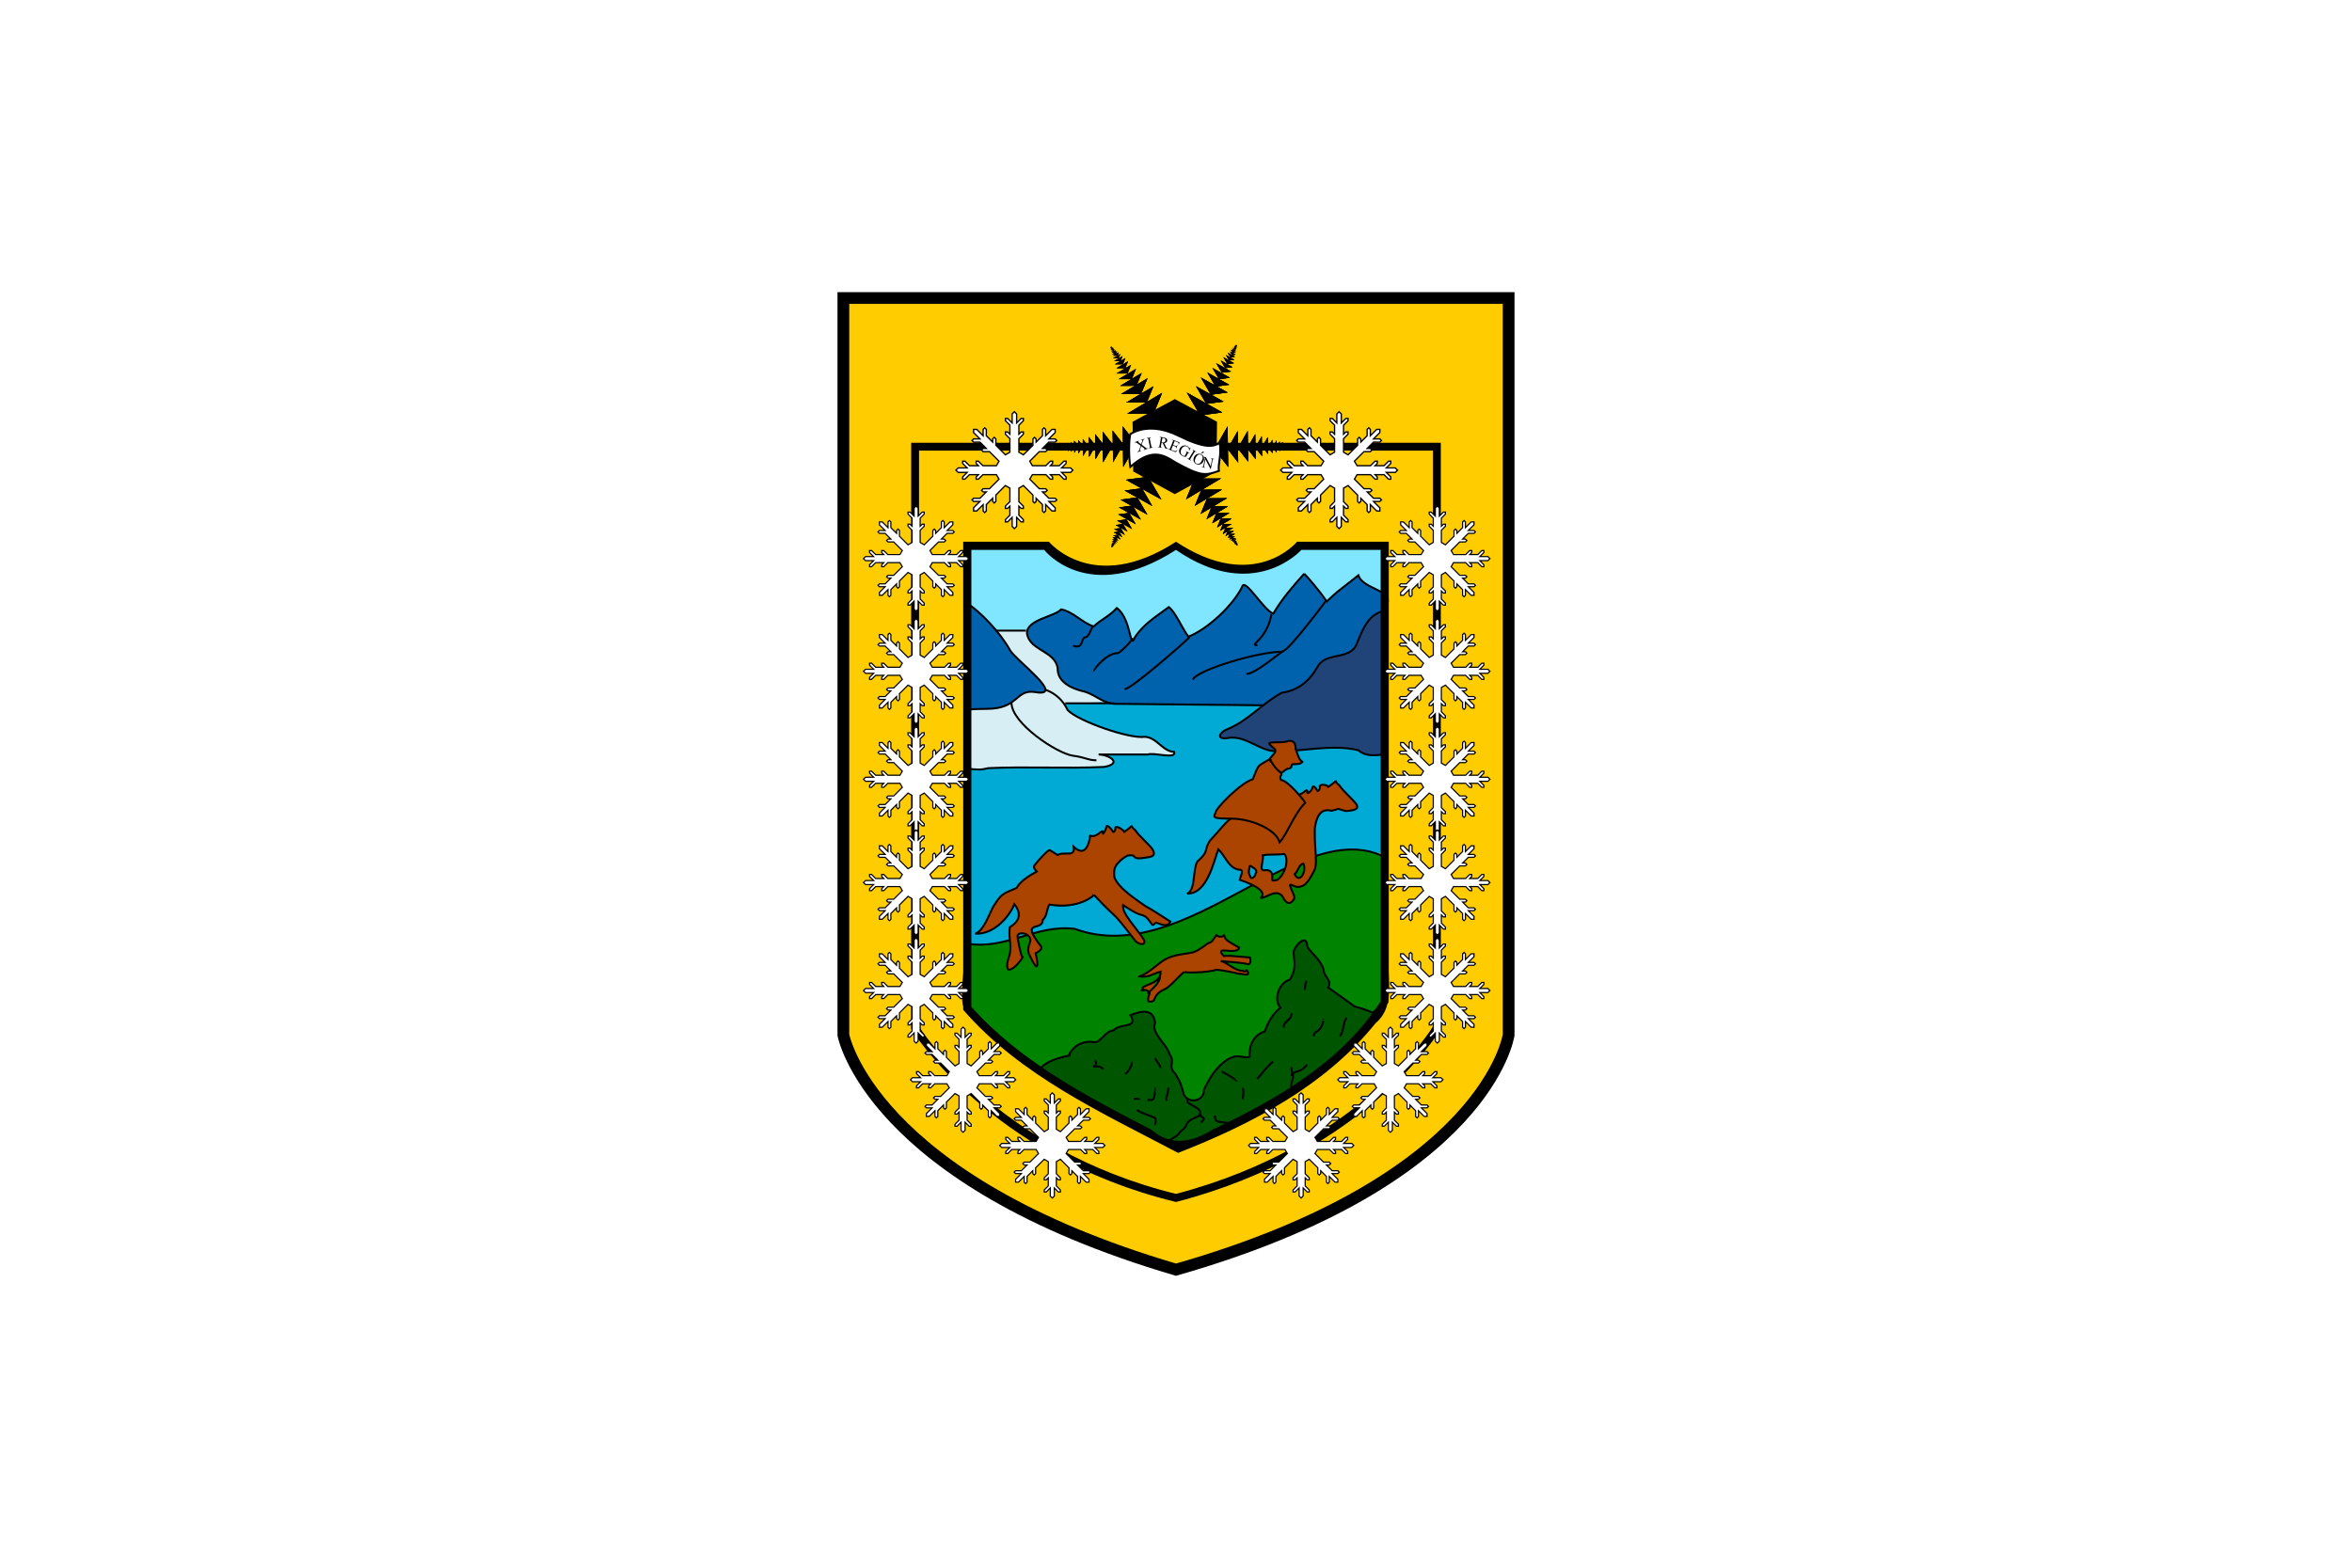 <svg xmlns="http://www.w3.org/2000/svg" xmlns:xlink="http://www.w3.org/1999/xlink" version="1.0" width="600" height="400"><path style="fill:#fff;fill-opacity:1;stroke:none" d="M0 0h600v400H0z"/><path d="M215.145 76.04v188.02s6.714 36.906 84.855 59.9c79.609-22.75 84.855-59.9 84.855-59.9V76.04h-169.71z" style="fill:#fc0;fill-opacity:1;fill-rule:evenodd;stroke:#000;stroke-width:3;stroke-linecap:butt;stroke-linejoin:miter;stroke-miterlimit:4;stroke-opacity:1;stroke-dasharray:none"/><path d="M233.447 113.978V262.24S253.14 294.237 300 305.657c48.01-12.555 66.553-43.417 66.553-43.417V113.978H233.447z" style="fill:#fc0;fill-opacity:1;fill-rule:evenodd;stroke:#000;stroke-width:2;stroke-linecap:butt;stroke-linejoin:miter;stroke-miterlimit:4;stroke-opacity:1;stroke-dasharray:none"/><path d="M246.751 178.84v65.246H300l53.941-27.382-.486-37.864H246.75z" style="fill:#00aad4;fill-opacity:1;fill-rule:evenodd;stroke:none"/><path d="m246.923 163.094 106.532 1.371-.206-25.192H332.36c-2.491 3.004-8.05 7.107-17.388 5.858-3.016-.403-15.617-6.017-15.871-5.858-7.83 4.876-18.05 6.364-20.027 6.644-1.257.179-4.331-2.057-12.147-6.644H246.75l.172 23.821z" style="fill:#80e5ff;fill-opacity:1;fill-rule:evenodd;stroke:none"/><path d="m285.925 179.004-.16-18.28h-35.022l.136 19.446 35.046-1.166z" style="fill:#d7eef4;fill-opacity:1;fill-rule:evenodd;stroke:none"/><path d="M246.798 240.765c9.753 1.692 17.618-5.034 27.377-3.755 28.687 10.487 57.87-30.123 79.76-17.96v36.69c-13.171 9.335-26.87 17.954-40.836 26.058-3.977 1.97-7.82 4.94-12.318 5.335-10.623-3.198-20.555-5.917-30.41-10.947-8.49-4.73-17.403-11.74-24.102-18.937-1.504-1.551.225-12.93.53-16.484z" style="fill:#008400;fill-opacity:1;fill-rule:evenodd;stroke:#000;stroke-width:.5;stroke-linecap:butt;stroke-linejoin:miter;stroke-miterlimit:4;stroke-opacity:1;stroke-dasharray:none"/><path d="M247.61 177.537c4.076-.77 9.472 2.37 12.458-.942 4.603-2.649 10.217-.008 12.28 4.567 2.558 2.785 15.8 7.454 19.705 6.836 3.115.18 4.486 3.72 7.485 3.855.536 1.982-5.06.056-6.756.66h-12.526c2.81.046 6.22 2.348 1.375 3.174-9.822.453-19.688-.147-29.505.307-2.044.512-2.819.397-5.025.158" style="fill:#d7eef4;fill-opacity:1;fill-rule:evenodd;stroke:#000;stroke-width:.5;stroke-linecap:butt;stroke-linejoin:miter;stroke-miterlimit:4;stroke-opacity:1;stroke-dasharray:none"/><path d="M246.798 178.856c-.88-3.317.19-21.928.033-24.843 3.088 1.954 8.305 7.276 10.819 11.877 1.342 2.457 14.479 12.057 6.49 10.705-5.123-.868-4.159 4.27-12.391 4.27-8.904 0-4.07 1.308-4.95-2.009zM332.695 146.397c-3.063 3.408-5.612 6.362-7.886 10.19-2.604-1.062-7.34-9.44-7.95-6.82-2.335 4.728-8.834 10.8-13.705 12.687-1.863-2.64-3.344-6.325-4.994-7.554-3.19 2.411-6.369 4.228-8.674 7.758-1.338 3.5-.792-4.726-4.587-7.517-1.81 2.039-4.025 2.937-5.904 4.7-2.9-.914-5.095-3.691-8.287-4.362-1.679 1.894-8.841 2.582-8.723 6.126.659 4.433 7.104 4.402 7.821 8.863-.098 3.729 3.836 5.323 6.876 6.007 3.176.989 4.92 3.269 8.323 3.112l68.17.688c.336-8.433-.287-16.88.25-25.309 2.958-4.552-5.627-4.305-6.897-8.172-6.96 5.462-4.979 3.818-8.049 6.66-1.85-2.607-4.857-6.236-5.784-7.057z" style="fill:#0062ad;fill-opacity:1;fill-rule:evenodd;stroke:#000;stroke-width:.5;stroke-linecap:butt;stroke-linejoin:miter;stroke-miterlimit:4;stroke-opacity:1;stroke-dasharray:none"/><path d="M353.243 155.907c-4.077.565-5.607 4.68-6.976 7.972-1.577 4.919-8.007 2.154-10.19 6.307-1.991 3.566-4.992 6.017-9.058 6.559-4.87 2.613-8.528 7.024-13.665 9.206-2.476.906-3.214 2.962.12 2.317 4.288-.545 7.37 2.945 11.324 3.371 7.239.342 14.58-1.926 21.74-.202 2.036 1.727 4.17 1.256 6.705 1.075" style="fill:#214478;fill-opacity:1;fill-rule:evenodd;stroke:#000;stroke-width:.5;stroke-linecap:butt;stroke-linejoin:miter;stroke-miterlimit:4;stroke-opacity:1;stroke-dasharray:none"/><path d="M258.768 230.737c.437.567 2.887 3.445-1.166 5.824-.382 2.788.565 4.67-.07 7.11-.266 1.024-.985 2.549-.36 3.714 1.738.376 4.412-4.189 3.619-2.997-.1.15-1.42-5.202-1.17-5.76.768-1.227 3.844-.02 3.133 1.763-.942 2.36-.157 3.19.136 3.819 1.668 3.58 2.226 2.964 1.312-.984.629-.27 1.887-1.096 1.317-1.827-5.499-7.052.496-3.533.472-6.673 1.24-1.056 1.01-2.988 1.721-3.925 7.496 1.315 11.521-2.438 11.386-2.448 6.834 7.382 3.572 2.688 10.625 11.848 1.596 1.236 2.515.666 2.154-.318-1.8-2.986-5.756-6.756-5.385-8.953 1.45.956 3.283 2.212 4.88 2.574 1.21.275 1.87 1.582 2.529 2.4.376.467.675-.63 1.165-.44 1.682.656 2.964.99 3.514-.304-1.363-.837-4.668-3.094-6.347-3.945-1.582-1.164-7.072-4.54-7.964-7.456-.045-1.05-.16-1.855.38-2.798.52-.908 1.672-1.96 2.953-2.636 2.99-.539.206 1.344 5.127.426 1.515-.214 2.085-.58 1.267-2.07-1.07-1.435-3.443-3.382-4.42-4.913-1.79-1.172.42-1.7-2.754.468-.235-.536-2.538-1.964-2.27-.82.064.276-.469 1.228-.696.739-.338-.726-1.57-1.938-1.616-1.224-.043.687-.957 2.358-.884 1.683.182-1.672-1.499 1.35-3.22.604-.186-.081-.07.424-.118.66-.399 1.975-1.4 4.764-4.113 2.185.439 2.82-2.468 1.084-4.122 2.087l-1.856-1.154c-.168-.62-2.553 1.91-4.038 3.8-.338.43.087 1.086.579 1.587-3.828 2.059-4.668 3.387-5.11 4.175-3.734 1.578-3.862 1.472-5.967 4.754-1.215 2.245-2.382 6.075-4.582 6.933 5.213.165 8.908-4.9 9.959-7.508zM340.76 199.291c-.068-.007-.322.395-1.91 1.479-.235-.537-2.42-.957-2.152.187.065.276-.465 1.219-.692.73-.338-.726-1.135-1.482-1.18-.767-.043.687-1.402 1.91-1.328 1.235.181-1.672-1.499 1.346-3.22.599-.187-.081-.065.42-.112.655-9.118 4.581-10.07-1.906-15.797 5.035-2.557 2.207-2.168 2.225-5.765 6.101-1.602 2.547-.024 2.493-3.181 5.297-1.216 2.245-.384 7.302-2.583 8.16 5.213.165 6.904-8.678 7.954-11.286 1.845 1.734 2.725 5.088 5.54 5.204 1.095.044-.013 2.018-.093 2.564 9.644 3.324 3.99 5.065 5.82 4.585 1.65-.432 3.351-2.064 4.942-.561.32.302 1.35 3.36 3.032 1.03.552-.766-.544-2.084-.936-3.594-.183-.708 1.327.611 2.358.337.963-.257 1.798-.161 3.8-4.137.939-1.864.069-5.243.15-9.845-.046-1.05.086-1.765.393-2.807.325-1.104 1.152-3.348 3.837-2.62 3.067-.629.364-.745 3.78.093 1.515-.215 3.439-.25 2.62-1.74-1.069-1.435-3.457-3.392-4.435-4.923-.895-.586-.775-1.003-.842-1.01zm-13.158 18.605c1.188 1.018.499 4.83-1.666 6.57-.556.165-1.4.39-1.385-.02.035-.912.269-2.733-2.078-2.395-1.37.197.008-2.885-.336-3.819 1.567-.321 3.724-.069 5.465-.336zm4.904 2.451c.903 2.139-1.095 5.288-2.228 2.677.856-.642 1.07-2.511 2.228-2.677zm-13.701.45c.92.697 2.259 1.114 1.441 2.227.075.376-1.037 1.728-1.329.561-.618-1.116-.21-1.55-.112-2.788z" style="fill:#a40;fill-opacity:1;fill-rule:evenodd;stroke:#000;stroke-width:.5;stroke-linecap:butt;stroke-linejoin:miter;stroke-miterlimit:4;stroke-opacity:1;stroke-dasharray:none"/><path d="M310.006 207.556c-.057-1.29 6.694-7.95 9.568-8.724 1.64-4.011 1.026-3.183 4.189-5.042 5.16 5.407 2.166 3.05 3.027 5.244 1.671 0 5.974 5.294 6.182 5.8-2.735 2.637-4.694 8.146-6.538 10.082-.92-3.363-7.454-6.036-12.217-6.036-4.537 0-4.765-.215-4.21-1.324z" style="fill:#a40;fill-opacity:1;fill-rule:evenodd;stroke:#000;stroke-width:.5;stroke-linecap:butt;stroke-linejoin:miter;stroke-miterlimit:4;stroke-opacity:1;stroke-dasharray:none"/><path d="M253.892 160.898h7.84M271.759 179.452h12.457M273.754 164.75c2.84 1.04 1.853-2.163 3.252-2.163.605 0 1.5-2.273 1.74-2.828M278.94 171.122c.024 0 3.104-4.473 6.2-4.473.554 0 3.783-3.292 3.783-3.847M286.884 175.828c1.732 0 14.77-11.443 16.638-13.31M258.026 179.15v.145c0 5.291 11.69 12.995 15.714 13.532 3.29.439 3.818 1.164 5.966 1.164M320.567 164.617c.194 0 .194 0 0 0-1.98 0 2.55-1.323 3.783-7.858M304.295 173.41c1.03-2.405 16.49-7.13 22.844-7.13" style="fill:none;stroke:#000;stroke-width:.5;stroke-linecap:butt;stroke-linejoin:miter;stroke-miterlimit:4;stroke-opacity:1;stroke-dasharray:none"/><path d="M317.96 171.966c2.312 0 8.706-5.607 9.604-5.965 1.633-.654 10.508-12.373 10.767-12.805" style="fill:none;stroke:#000;stroke-width:.5;stroke-linecap:butt;stroke-linejoin:miter;stroke-miterlimit:4;stroke-opacity:1;stroke-dasharray:none"/><path d="M350.815 259.032c.952-.307-4.27-2.049-5.287-2.24-2.437-1.83-4.292-3.061-6.712-4.831 1.07-1.774-.884-2.556-1.123-4.243-.45-2.767-3.906-5.04-4.187-6.313-.154-3.232-3.102-.367-3.541 1.528.247 2.68.791 4.336-.956 7.049-2.702.701-4.225 4.986-2.378 7.13-1.672 1.393-2.982 3.156-3.992 6.08-2.841.889-4.023 3.456-3.881 6.416-1.606.86-3.248-1.88-7.562 2.301-1.458 1.487-2.262 2.547-4.067 6.073.171 2.932-3.765 3.845-5.125 1.341-.828-3.59-1.701-4.434-2.22-5.412-2.015-1.905.15-2.81-1.448-4.962-.426-2.192-4.831-5.42-3.662-7.917-.4-3.635-3.238-3.248-6.292-2.01 2.103 3.486-2.658 1.918-4.297 3.872-2.208.274-2.87 2.516-4.592 3.051-3.023-.526-5.397.57-6.837 3.23 1.888.144-4.766.344-7.48 3.674-11.327-4.386 27.825 16.657 35.51 20.813 0 0 44.775-19.502 50.13-34.63z" style="fill:#050;fill-opacity:1;fill-rule:evenodd;stroke:#000;stroke-width:.5;stroke-linecap:butt;stroke-linejoin:miter;stroke-miterlimit:4;stroke-opacity:1;stroke-dasharray:none"/><path d="M245.718 138.228v119.436c14.65 16.888 35.428 26.257 54.802 36.502 18.76-7.308 37.522-17.141 50.37-33.071 4.714-3.964 3.228-9.944 3.392-15.316V138.228h-23.415s-10.783 13.244-30.867 0c-21.138 13.74-32.42 0-32.42 0h-21.862zm2.08 2.08h18.58s11.17 14.388 33.622 0c19.856 13.65 31.987 0 31.987 0h20.216V255.48c-9.914 15.49-26.537 25.034-42.78 32.692-5.326 3.303-10.728 4.41-15.777.037-16.442-8.49-33.364-17.313-45.849-31.325V140.308z" style="fill:#000;fill-opacity:1;fill-rule:evenodd;stroke:none"/><path d="M279.293 270.56c1.354 1.65-1.638 1.58.474 1.58h.632c.215 0 .877.517 1.106.632M288.614 271.034c.519 0-.682 2.553-1.58 3.002M294.775 277.511c-.017.008-.107 2.3-.632 3.002-.157.209-1.04.158-1.422.158M290.825 280.355c-.029.039-1.02 0-1.58 0M302.99 280.513c-.94 1.252 3.539 1.956 3.16 3.475-.378 1.507 1.953.731.473 2.212-.074.074-.21 0-.316 0" style="fill:none;stroke:#000;stroke-width:.5;stroke-linecap:butt;stroke-linejoin:miter;stroke-miterlimit:4;stroke-opacity:1;stroke-dasharray:none"/><path d="M306.465 284.304c-.783.783-3.424 1.215-3.791 2.686-.244.974-1.638 1.538-2.054 2.37-.25.5-2.606 1.657-3.002 2.053M294.775 286.832c-.237.473.315-1.343-.158-1.58-1.593-.796-3.301-1.094-4.581-2.054M297.776 280.829c-.66-.331.158-1.473.158-2.212 0-.372.106-.737.158-1.106M296.039 272.456c0-.693-1.11-1.747-1.422-2.528M337.586 260.134c0-.086.072 2.254-2.053 3.317-.316.158-.316.632-.474.948M324.79 270.876c-.576.288-2.361 2.307-3.001 3.16-.336.447-.737.842-1.106 1.263M317.207 280.197c-.509.679.444-2.148-.315-2.528M315.628 275.773c-.031.042-2.224-1.506-3.95-2.37M333.321 250.34c-.452.602-.291 1.48-.474 2.21M329.53 258.554c-.306 1.222-.152.941-1.106 1.896-.685.685-.948.834-.948 1.737M343.59 259.66c-1.05 1.05-.704 3.36-1.738 4.739M329.53 277.195c-.712.711.56-2.025.316-3.001-.19-.756-.509-1.128-.316-1.896" style="fill:none;stroke:#000;stroke-width:.5;stroke-linecap:butt;stroke-linejoin:miter;stroke-miterlimit:4;stroke-opacity:1;stroke-dasharray:none"/><path d="M329.53 274.51c-.241-.964 1.7-1.03 2.527-1.58.634-.423 1.114-.956 1.422-1.264M313.258 286.832c.873-.582-2.26-.206-3.001-.948-.306-.305-.316-.995-.316-1.264" style="fill:none;stroke:#000;stroke-width:.5;stroke-linecap:butt;stroke-linejoin:miter;stroke-miterlimit:4;stroke-opacity:1;stroke-dasharray:none"/><path d="M290.664 249.154c2.364-.9 3.71-2.367 4.98-3.265 2.37-1.91 4.197-2.182 8.04-2.758 1.423-.213 2.82-1.192 4.427-2.437 1.152-.302 1.253-.733 2.187-2.11.634.55 1.477.564 1.962.07.344.967.224 1.134 3.846 3.145-.129 1.058-2.126.879-3.7.713-1.15-.063-1.243.37-.178 1.455.61-.203 1.77-.089 6.669.341.279 1.288-.057 1.994-.914 1.623-1.469-.37-5.46-.538-6.553-.722 1.706.36 3.592 2.555 5.553 2.47 1.364.797.593-1.004 1.397.399.342 1.267-2.022.074-2.083.442-1.178-.294-4.3-.984-6.024-1.083-2.376.816-8.467.794-8.189.518-2.248 1.998-3.661 3.92-5.189 4.566-2.413 1.021-2.263 2.74-2.723 2.903-2.828 1.007 0-2.879-1.213-2.17-.16-1.436-2.837.045-1.256-.735-1.53-1.2 4.64-1.179 4.362-4.594-2.641.72-2.612 1.44-5.401 1.23zm2.395 4.081c.748-.803 1.265-1.124 1.95-1.994.357-.45 1.047-1.568.9-2.128M324.03 193.883c-.759-.189 1.866-1.785 1.233-2.706-.438-.44-1.818-1.4-1.394-1.593 1.186-.41 3.468.08 4.859-.538 1.297-.222 1.883.841 1.769 1.988.51 1.124.673 2.642 1.727 3.366-.703.977-2.632.26-2.695.807-.059.5-.241.834-.643.866-1.083.085-1.698 1.216-2.028 1.075-1.251-.697-2.11-2.052-2.828-3.265z" style="fill:#a40;fill-opacity:1;fill-rule:evenodd;stroke:#000;stroke-width:.5;stroke-linecap:butt;stroke-linejoin:miter;stroke-miterlimit:4;stroke-opacity:1;stroke-dasharray:none"/><path d="m237.835 143.564-.605 1.033 2.19 2.19h1.46l.366.366-.365.365h-.73l1.46 1.46h1.46l.365.365-.365.365h-1.46l1.46 1.46v.731h-.73l-1.46-1.46v1.46l-.365.365-.365-.365v-1.46l-1.46-1.46v.73l-.366.364-.365-.365v-1.46l-2.19-2.19-1.033.604v3.098l1.033 1.033v.516h-.517l-.516-.516v2.065l1.033 1.033v.516h-.517l-1.032-1.032v2.065l-.517.516-.516-.516v-2.065l-1.033 1.032h-.516v-.516l1.033-1.033v-2.065l-.517.516h-.516v-.516l1.033-1.033v-3.098l-1.033-.605-2.19 2.19v1.461l-.366.365-.365-.365v-.73l-1.46 1.46v1.461l-.365.365-.365-.365v-1.46l-1.46 1.46h-.731v-.73l1.46-1.46h-1.46l-.365-.366.365-.365h1.46l1.46-1.46h-.73l-.364-.365.365-.366h1.46l2.19-2.19-.604-1.033h-3.098l-1.033 1.033h-.516v-.517l.516-.516h-2.065l-1.033 1.033h-.516v-.517l1.032-1.032h-2.065l-.516-.517.516-.516h2.065l-1.032-1.033v-.516h.516l1.033 1.033h2.065l-.516-.517v-.516h.516l1.033 1.033h3.098l.605-1.033-2.191-2.19h-1.46l-.365-.366.365-.365h.73l-1.46-1.46h-1.461l-.365-.365.365-.365h1.46l-1.46-1.46v-.731h.73l1.46 1.46v-1.46l.366-.365.365.365v1.46l1.46 1.46v-.73l.365-.365.365.366v1.46l2.19 2.19 1.034-.604v-3.098l-1.033-1.033v-.516h.516l.517.516v-2.065l-1.033-1.033v-.516h.516l1.033 1.032v-2.065l.516-.516.517.516v2.065l1.032-1.032h.517v.516l-1.033 1.033v2.065l.516-.516h.517v.516l-1.033 1.033v3.098l1.033.605 2.19-2.191v-1.46l.365-.366.365.366v.73l1.46-1.46v-1.461l.366-.365.365.365v1.46l1.46-1.46h.73v.73l-1.46 1.46h1.46l.365.366-.365.365h-1.46l-1.46 1.46h.73l.365.365-.365.365h-1.46l-2.191 2.191.605 1.033h3.098l1.032-1.033h.517v.516l-.517.517h2.066l1.032-1.033h.517v.516l-1.033 1.033h2.065l.517.516-.517.517h-2.065l1.033 1.032v.517h-.517l-1.032-1.033h-2.066l.517.516v.517h-.517l-1.032-1.033h-3.098z" id="a" style="fill:#fff;fill-opacity:1;fill-rule:evenodd;stroke:#000;stroke-width:.3;stroke-linecap:butt;stroke-linejoin:miter;stroke-miterlimit:4;stroke-opacity:1;stroke-dasharray:none"/><use transform="translate(0 28.749)" style="stroke:#000;stroke-width:.3;stroke-miterlimit:4;stroke-opacity:1;stroke-dasharray:none" width="900" height="600" xlink:href="#a"/><use transform="translate(0 56.3)" id="b" style="stroke:#000;stroke-width:.3;stroke-miterlimit:4;stroke-opacity:1;stroke-dasharray:none" x="0" y="0" width="900" height="600" xlink:href="#a"/><use transform="translate(0 26.353)" id="c" style="stroke:#000;stroke-width:.3;stroke-miterlimit:4;stroke-opacity:1;stroke-dasharray:none" x="0" y="0" width="900" height="600" xlink:href="#b"/><use transform="translate(0 27.55)" id="d" style="stroke:#000;stroke-width:.3;stroke-miterlimit:4;stroke-opacity:1;stroke-dasharray:none" x="0" y="0" width="900" height="600" xlink:href="#c"/><use transform="translate(11.979 22.76)" id="e" style="stroke:#000;stroke-width:.3;stroke-miterlimit:4;stroke-opacity:1;stroke-dasharray:none" x="0" y="0" width="900" height="600" xlink:href="#d"/><use transform="translate(22.76 16.77)" style="stroke:#000;stroke-width:.3;stroke-miterlimit:4;stroke-opacity:1;stroke-dasharray:none" width="900" height="600" xlink:href="#e"/><use transform="translate(-.872 -38.386) scale(1.111)" style="stroke:#000;stroke-width:.27;stroke-miterlimit:4;stroke-opacity:1;stroke-dasharray:none" width="900" height="600" xlink:href="#a"/><path d="m362.537 143.564.605 1.033-2.191 2.19h-1.46l-.365.366.365.365h.73l-1.46 1.46h-1.46l-.366.365.365.365h1.46l-1.46 1.46v.731h.73l1.46-1.46v1.46l.366.365.365-.365v-1.46l1.46-1.46v.73l.365.364.365-.365v-1.46l2.191-2.19 1.033.604v3.098l-1.033 1.033v.516h.516l.517-.516v2.065l-1.033 1.033v.516h.516l1.033-1.032v2.065l.516.516.517-.516v-2.065l1.032 1.032h.517v-.516l-1.033-1.033v-2.065l.516.516h.517v-.516l-1.033-1.033v-3.098l1.033-.605 2.19 2.19v1.461l.365.365.365-.365v-.73l1.46 1.46v1.461l.366.365.365-.365v-1.46l1.46 1.46h.73v-.73l-1.46-1.46h1.46l.366-.366-.366-.365h-1.46l-1.46-1.46h.73l.365-.365-.365-.366h-1.46l-2.191-2.19.605-1.033h3.098l1.032 1.033h.517v-.517l-.517-.516h2.066l1.032 1.033h.517v-.517l-1.033-1.032h2.065l.517-.517-.517-.516h-2.065l1.033-1.033v-.516h-.517l-1.032 1.033h-2.066l.517-.517v-.516h-.517l-1.032 1.033h-3.098l-.605-1.033 2.19-2.19h1.46l.366-.366-.365-.365h-.73l1.46-1.46h1.46l.366-.365-.366-.365h-1.46l1.46-1.46v-.731h-.73l-1.46 1.46v-1.46l-.365-.365-.365.365v1.46l-1.46 1.46v-.73l-.366-.365-.365.366v1.46l-2.19 2.19-1.033-.604v-3.098l1.033-1.033v-.516h-.517l-.516.516v-2.065l1.033-1.033v-.516h-.517l-1.032 1.032v-2.065l-.517-.516-.516.516v2.065l-1.033-1.032h-.516v.516l1.033 1.033v2.065l-.517-.516h-.516v.516l1.033 1.033v3.098l-1.033.605-2.19-2.191v-1.46l-.366-.366-.365.366v.73l-1.46-1.46v-1.461l-.365-.365-.365.365v1.46l-1.46-1.46h-.73v.73l1.46 1.46h-1.46l-.366.366.365.365h1.46l1.46 1.46h-.73l-.364.365.365.365h1.46l2.19 2.191-.604 1.033h-3.098l-1.033-1.033h-.516v.516l.516.517h-2.065l-1.033-1.033h-.516v.516l1.032 1.033h-2.065l-.516.516.516.517h2.065l-1.032 1.032v.517h.516l1.033-1.033h2.065l-.516.516v.517h.516l1.033-1.033h3.098z" style="fill:#fff;fill-opacity:1;fill-rule:evenodd;stroke:#000;stroke-width:.3;stroke-linecap:butt;stroke-linejoin:miter;stroke-miterlimit:4;stroke-opacity:1;stroke-dasharray:none"/><use transform="matrix(-1 0 0 1 600.371 28.749)" style="stroke:#000;stroke-width:.3;stroke-miterlimit:4;stroke-opacity:1;stroke-dasharray:none" width="900" height="600" xlink:href="#a"/><use transform="matrix(-1 0 0 1 600.371 56.3)" style="stroke:#000;stroke-width:.3;stroke-miterlimit:4;stroke-opacity:1;stroke-dasharray:none" width="900" height="600" xlink:href="#a"/><use transform="matrix(-1 0 0 1 600.371 26.353)" style="stroke:#000;stroke-width:.3;stroke-miterlimit:4;stroke-opacity:1;stroke-dasharray:none" width="900" height="600" xlink:href="#b"/><use transform="matrix(-1 0 0 1 600.371 27.55)" style="stroke:#000;stroke-width:.3;stroke-miterlimit:4;stroke-opacity:1;stroke-dasharray:none" width="900" height="600" xlink:href="#c"/><use transform="matrix(-1 0 0 1 588.393 22.76)" style="stroke:#000;stroke-width:.3;stroke-miterlimit:4;stroke-opacity:1;stroke-dasharray:none" width="900" height="600" xlink:href="#d"/><use transform="matrix(-1 0 0 1 577.612 16.77)" style="stroke:#000;stroke-width:.3;stroke-miterlimit:4;stroke-opacity:1;stroke-dasharray:none" width="900" height="600" xlink:href="#e"/><use transform="matrix(-1.111 0 0 1.111 601.244 -38.386)" style="stroke:#000;stroke-width:.27;stroke-miterlimit:4;stroke-opacity:1;stroke-dasharray:none" width="900" height="600" xlink:href="#a"/><path d="m310.316 120.3.15-12.689-10.763-5.783-10.78 5.783.168 12.69 10.594 5.783" style="fill:#000;fill-rule:evenodd;stroke:none"/><g transform="matrix(.599 0 0 .599 214.543 30.742)" id="x" style="fill:#000;stroke-width:.835;stroke-miterlimit:4;stroke-dasharray:none"><path d="m121.872 124.89 14.886-8.879-3.608 8.827-11.278.051z" style="fill:#000;fill-rule:evenodd;stroke:none"/><path d="m121.44 120.158 11.596-6.917-2.81 6.876-8.787.04z" style="fill:#000;fill-rule:evenodd;stroke:none"/><path d="m119.275 116.503 11.275-6.724-2.733 6.685-8.542.039z" style="fill:#000;fill-rule:evenodd;stroke:none"/><path d="m118.843 113.04 9.197-5.484-2.23 5.453-6.967.032z" style="fill:#000;fill-rule:evenodd;stroke:none"/><path d="m118.237 110.184 7.379-4.4-1.789 4.375-5.59.025zM117.285 107.782l6.254-3.73-1.516 3.708-4.738.022zM117.292 105.531l4.948-2.95-1.199 2.933-3.749.017zM116.635 103.858l4.48-2.672-1.086 2.656-3.394.016z" style="fill:#000;fill-rule:evenodd;stroke:none"/><path d="m116.34 102.466 3.595-2.143-.872 2.131-2.723.012zM115.877 101.296l3.046-1.816-.739 1.806-2.307.01zM115.88 100.2l2.41-1.437-.584 1.429-1.826.008z" style="fill:#000;fill-rule:evenodd;stroke:none"/><path d="m115.446 99.53 2.12-1.265-.514 1.257-1.606.008z" style="fill:#000;fill-rule:evenodd;stroke:none"/><path d="m115.306 98.871 1.701-1.014-.412 1.008-1.289.006zM115.087 98.317l1.442-.86-.35.855-1.092.005zM115.089 97.799l1.14-.68-.276.676-.864.004z" style="fill:#000;fill-rule:evenodd;stroke:none"/><path d="m114.868 97.508 1.097-.654-.266.65-.83.004z" style="fill:#000;fill-rule:evenodd;stroke:none"/><path d="m114.796 97.167.88-.524-.213.521-.667.003zM114.683 96.881l.745-.445-.18.442-.565.003zM114.684 96.613l.59-.352-.143.35-.447.002z" style="fill:#000;fill-rule:evenodd;stroke:none"/><path d="m121.872 124.89 14.886-8.879-3.608 8.827-11.278.051z" id="f" style="fill:#000;fill-rule:evenodd;stroke:none"/><path d="m121.44 120.158 11.596-6.917-2.81 6.876-8.787.04z" id="g" style="fill:#000;fill-rule:evenodd;stroke:none"/><path d="m119.275 116.503 11.275-6.724-2.733 6.685-8.542.039z" id="h" style="fill:#000;fill-rule:evenodd;stroke:none"/><path d="m118.843 113.04 9.197-5.484-2.23 5.453-6.967.032z" id="i" style="fill:#000;fill-rule:evenodd;stroke:none"/><path d="m118.237 110.184 7.379-4.4-1.789 4.375-5.59.025z" id="j" style="fill:#000;fill-rule:evenodd;stroke:none"/><path d="m117.285 107.782 6.254-3.73-1.516 3.708-4.738.022z" id="k" style="fill:#000;fill-rule:evenodd;stroke:none"/><path d="m117.292 105.531 4.948-2.95-1.199 2.933-3.749.017z" id="l" style="fill:#000;fill-rule:evenodd;stroke:none"/><path d="m116.635 103.858 4.48-2.672-1.086 2.656-3.394.016z" id="m" style="fill:#000;fill-rule:evenodd;stroke:none"/><path d="m116.34 102.466 3.595-2.143-.872 2.131-2.723.012z" id="n" style="fill:#000;fill-rule:evenodd;stroke:none"/><path d="m115.877 101.296 3.046-1.816-.739 1.806-2.307.01z" id="o" style="fill:#000;fill-rule:evenodd;stroke:none"/><path d="m115.88 100.2 2.41-1.437-.584 1.429-1.826.008z" id="p" style="fill:#000;fill-rule:evenodd;stroke:none"/><path d="m115.446 99.53 2.12-1.265-.514 1.257-1.606.008z" id="q" style="fill:#000;fill-rule:evenodd;stroke:none"/><path d="m115.306 98.871 1.701-1.014-.412 1.008-1.289.006z" id="r" style="fill:#000;fill-rule:evenodd;stroke:none"/><path d="m115.087 98.317 1.442-.86-.35.855-1.092.005z" style="fill:#000;fill-rule:evenodd;stroke:none"/><path d="m115.089 97.799 1.14-.68-.276.676-.864.004z" id="s" style="fill:#000;fill-rule:evenodd;stroke:none"/><path d="m114.868 97.508 1.097-.654-.266.65-.83.004z" id="t" style="fill:#000;fill-rule:evenodd;stroke:none"/><path d="m114.796 97.167.88-.524-.213.521-.667.003z" id="u" style="fill:#000;fill-rule:evenodd;stroke:none"/><path d="m114.683 96.881.745-.445-.18.442-.565.003z" id="v" style="fill:#000;fill-rule:evenodd;stroke:none"/><path d="m114.684 96.613.59-.352-.143.35-.447.002z" id="w" style="fill:#000;fill-rule:evenodd;stroke:none"/><use style="fill:#000;stroke-width:.835;stroke-miterlimit:4;stroke-dasharray:none" width="900" height="600" xlink:href="#f"/><use style="fill:#000;stroke-width:.835;stroke-miterlimit:4;stroke-dasharray:none" width="900" height="600" xlink:href="#g"/><use style="fill:#000;stroke-width:.835;stroke-miterlimit:4;stroke-dasharray:none" width="900" height="600" xlink:href="#h"/><use style="fill:#000;stroke-width:.835;stroke-miterlimit:4;stroke-dasharray:none" width="900" height="600" xlink:href="#i"/><use style="fill:#000;stroke-width:.835;stroke-miterlimit:4;stroke-dasharray:none" width="900" height="600" xlink:href="#j"/><use style="fill:#000;stroke-width:.835;stroke-miterlimit:4;stroke-dasharray:none" width="900" height="600" xlink:href="#k"/><use style="fill:#000;stroke-width:.835;stroke-miterlimit:4;stroke-dasharray:none" width="900" height="600" xlink:href="#l"/><use style="fill:#000;stroke-width:.835;stroke-miterlimit:4;stroke-dasharray:none" width="900" height="600" xlink:href="#m"/><use style="fill:#000;stroke-width:.835;stroke-miterlimit:4;stroke-dasharray:none" width="900" height="600" xlink:href="#n"/><use style="fill:#000;stroke-width:.835;stroke-miterlimit:4;stroke-dasharray:none" width="900" height="600" xlink:href="#o"/><use style="fill:#000;stroke-width:.835;stroke-miterlimit:4;stroke-dasharray:none" width="900" height="600" xlink:href="#p"/><use style="fill:#000;stroke-width:.835;stroke-miterlimit:4;stroke-dasharray:none" width="900" height="600" xlink:href="#q"/><use style="fill:#000;stroke-width:.835;stroke-miterlimit:4;stroke-dasharray:none" width="900" height="600" xlink:href="#r"/><use style="fill:#000;stroke-width:.835;stroke-miterlimit:4;stroke-dasharray:none" width="900" height="600" xlink:href="#s"/><use style="fill:#000;stroke-width:.835;stroke-miterlimit:4;stroke-dasharray:none" width="900" height="600" xlink:href="#t"/><use style="fill:#000;stroke-width:.835;stroke-miterlimit:4;stroke-dasharray:none" width="900" height="600" xlink:href="#u"/><use style="fill:#000;stroke-width:.835;stroke-miterlimit:4;stroke-dasharray:none" width="900" height="600" xlink:href="#v"/><use style="fill:#000;stroke-width:.835;stroke-miterlimit:4;stroke-dasharray:none" width="900" height="600" xlink:href="#w"/></g><use transform="rotate(-60 298.81 113.22)" id="y" style="stroke-width:.835;stroke-miterlimit:4;stroke-dasharray:none" x="0" y="0" width="900" height="600" xlink:href="#x"/><use transform="rotate(-60 298.622 114.868)" id="z" style="stroke-width:.835;stroke-miterlimit:4;stroke-dasharray:none" x="0" y="0" width="900" height="600" xlink:href="#y"/><use transform="rotate(-60 299.215 111.613)" id="A" style="stroke-width:.835;stroke-miterlimit:4;stroke-dasharray:none" x="0" y="0" width="900" height="600" xlink:href="#z"/><use transform="rotate(-60 300.794 113.969)" id="B" style="stroke-width:.835;stroke-miterlimit:4;stroke-dasharray:none" x="0" y="0" width="900" height="600" xlink:href="#A"/><use transform="rotate(-60 300.503 113.489)" style="stroke-width:.835;stroke-miterlimit:4;stroke-dasharray:none" width="900" height="600" xlink:href="#B"/><path d="M300.487 111.119c-3.576-1.786-8.276-2.673-12.137-.375-.426 1.78-.396 6.01 0 8.386 5.268-4.735 8.292-3.238 11.388-1.218 6.545 3.64 7.69 3.478 11.21 2.244-.293-1.713.687-3.772.228-7.13-1.778.956-3.645 1.548-10.69-1.907z" style="fill:#fff;fill-rule:evenodd;stroke:#000;stroke-width:.5;stroke-linecap:butt;stroke-linejoin:miter;stroke-miterlimit:4;stroke-opacity:1;stroke-dasharray:none"/><path d="m291.245 113.457.822.622c.227.172.388.274.48.308a.493.493 0 0 0 .311.002l.024.07-1.085.374-.023-.07a.518.518 0 0 0 .152-.077.162.162 0 0 0 .047-.073.125.125 0 0 0 0-.079.248.248 0 0 0-.046-.08 1.545 1.545 0 0 0-.159-.129l-.652-.5-.296.861a1.085 1.085 0 0 0-.05.18.19.19 0 0 0 .009.08c.013.04.042.067.084.082.043.014.112.007.207-.022l.024.07-.896.309-.024-.07a.58.58 0 0 0 .15-.095c.066-.059.125-.128.175-.206.051-.08.102-.19.152-.334l.337-.96-.75-.556c-.203-.151-.363-.24-.479-.27a.655.655 0 0 0-.36.015l-.023-.07 1.168-.402.024.068c-.098.039-.16.078-.187.12-.027.04-.035.079-.023.113.016.046.07.103.16.17l.587.447.253-.724c.03-.085.045-.142.049-.17a.185.185 0 0 0-.01-.083.119.119 0 0 0-.046-.062.159.159 0 0 0-.09-.03.686.686 0 0 0-.183.043l-.023-.069.896-.31.024.07a.56.56 0 0 0-.306.272c-.04.068-.088.185-.145.35l-.28.815zm2.891.664.015.072-1.123.226-.015-.072.093-.018c.108-.022.18-.07.217-.143.022-.047.018-.15-.014-.307l-.34-1.693a.886.886 0 0 0-.078-.258.178.178 0 0 0-.096-.067.373.373 0 0 0-.188-.01l-.092.018-.015-.071 1.123-.226.015.071-.095.02c-.107.02-.179.068-.215.141-.024.048-.02.15.012.307l.34 1.694a.886.886 0 0 0 .079.258c.019.03.052.052.097.066.062.02.124.024.186.011l.094-.019zm3.826.415-.703-.126-.67-1.39a3.945 3.945 0 0 1-.162-.025l-.054-.01-.06-.015-.137.765c-.03.166-.03.272 0 .319.039.065.107.107.206.125l.103.018-.013.072-1.128-.202.013-.072.099.018c.111.02.197-.002.258-.066.034-.035.065-.128.092-.278l.304-1.7c.03-.166.03-.272 0-.319-.04-.066-.11-.108-.21-.126l-.098-.017.013-.072.959.171c.28.05.482.108.607.172.125.065.224.16.297.286a.595.595 0 0 1 .07.416.624.624 0 0 1-.234.393c-.127.1-.306.155-.536.164l.409.853c.093.195.179.33.258.402.08.073.19.13.33.172l-.013.072zm-1.627-1.688.064.013a.981.981 0 0 0 .044.009c.251.044.45.024.597-.062a.53.53 0 0 0 .266-.381.55.55 0 0 0-.083-.428.561.561 0 0 0-.38-.228 1.748 1.748 0 0 0-.312-.018l-.196 1.095zm3.31-.298-.392.982.546.217c.141.057.244.073.309.05.086-.031.16-.116.225-.255l.067.027-.345.865-.067-.027c.03-.128.045-.212.041-.253a.247.247 0 0 0-.068-.144.594.594 0 0 0-.216-.129l-.545-.218-.327.819a.82.82 0 0 0-.066.206c0 .028.01.054.029.078.019.023.062.049.13.076l.422.168c.14.056.246.087.317.093a.485.485 0 0 0 .23-.042c.106-.046.229-.129.369-.25l.073.03-.463.536-1.913-.763.027-.068.088.035c.058.023.12.031.183.024a.166.166 0 0 0 .115-.056.926.926 0 0 0 .117-.231l.644-1.614c.063-.157.085-.26.068-.31-.024-.066-.088-.12-.19-.161l-.088-.035.027-.068 1.914.764-.19.555-.071-.029a.922.922 0 0 0 .022-.303.315.315 0 0 0-.094-.167.894.894 0 0 0-.247-.13l-.681-.272zm4.053 1.718-.339.776-.06-.033c.038-.218.033-.4-.013-.546a.846.846 0 0 0-.431-.494c-.3-.161-.592-.165-.876-.012-.238.13-.432.333-.58.61-.122.224-.189.452-.202.684-.012.232.028.43.122.591a.93.93 0 0 0 .364.363 1.088 1.088 0 0 0 .556.131l.367-.68c.063-.119.096-.2.097-.247a.204.204 0 0 0-.038-.128.548.548 0 0 0-.183-.136l.035-.066.912.491-.036.066-.043-.023c-.09-.049-.169-.052-.235-.01-.046.03-.103.108-.17.234l-.389.721c-.171 0-.331-.018-.479-.054a1.958 1.958 0 0 1-.46-.183c-.454-.244-.721-.576-.8-.995a1.328 1.328 0 0 1 .142-.9c.111-.207.268-.379.47-.515.239-.162.494-.249.766-.26a1.35 1.35 0 0 1 .692.178c.086.047.16.095.223.147.062.052.145.136.248.252.052.06.089.095.11.107.023.012.047.012.073 0 .027-.012.058-.047.093-.104l.064.035zm.172 3.24-.038.062-.979-.596.038-.063.081.05c.095.057.18.071.256.042.049-.02.115-.098.198-.234l.899-1.476a.886.886 0 0 0 .117-.242.174.174 0 0 0-.024-.115.374.374 0 0 0-.13-.134l-.082-.05.038-.062.979.596-.038.062-.083-.05c-.093-.057-.177-.07-.254-.042-.05.02-.116.097-.2.234l-.898 1.475a.886.886 0 0 0-.118.243.175.175 0 0 0 .027.115c.032.057.075.101.129.134l.082.05zm2.612-1.569c.306.163.51.42.612.772.102.351.06.702-.124 1.05-.19.36-.46.598-.813.715a1.24 1.24 0 0 1-1.01-.08 1.233 1.233 0 0 1-.637-.78c-.1-.349-.052-.706.143-1.074.198-.375.488-.614.869-.715.33-.089.65-.051.96.112zm-.1.11a.706.706 0 0 0-.634-.034c-.263.111-.494.355-.693.731-.204.386-.278.727-.223 1.022a.692.692 0 0 0 .376.503.776.776 0 0 0 .688.03c.236-.096.453-.33.65-.704.214-.404.294-.748.24-1.03-.045-.226-.18-.399-.405-.518zm.841-.634-.832.33-.06-.032.502-.505.39.207zm-.299 1.11.712.142 1.21 2.287.302-1.512c.032-.161.034-.265.006-.313-.037-.063-.107-.105-.21-.126l-.09-.018.013-.072.913.183-.014.071-.093-.018c-.111-.022-.196-.004-.256.053-.037.036-.07.127-.1.274l-.441 2.21-.07-.014-1.306-2.457-.323 1.614c-.032.161-.035.265-.008.312.038.064.108.106.21.127l.093.018-.015.072-.912-.183.014-.071.091.018c.112.022.198.005.258-.053.036-.036.07-.127.099-.274l.365-1.823a1.222 1.222 0 0 0-.138-.21.649.649 0 0 0-.157-.115.63.63 0 0 0-.167-.051l.014-.072z" style="font-size:10.114px;stroke-width:.835;stroke-miterlimit:4;stroke-dasharray:none"/></svg>